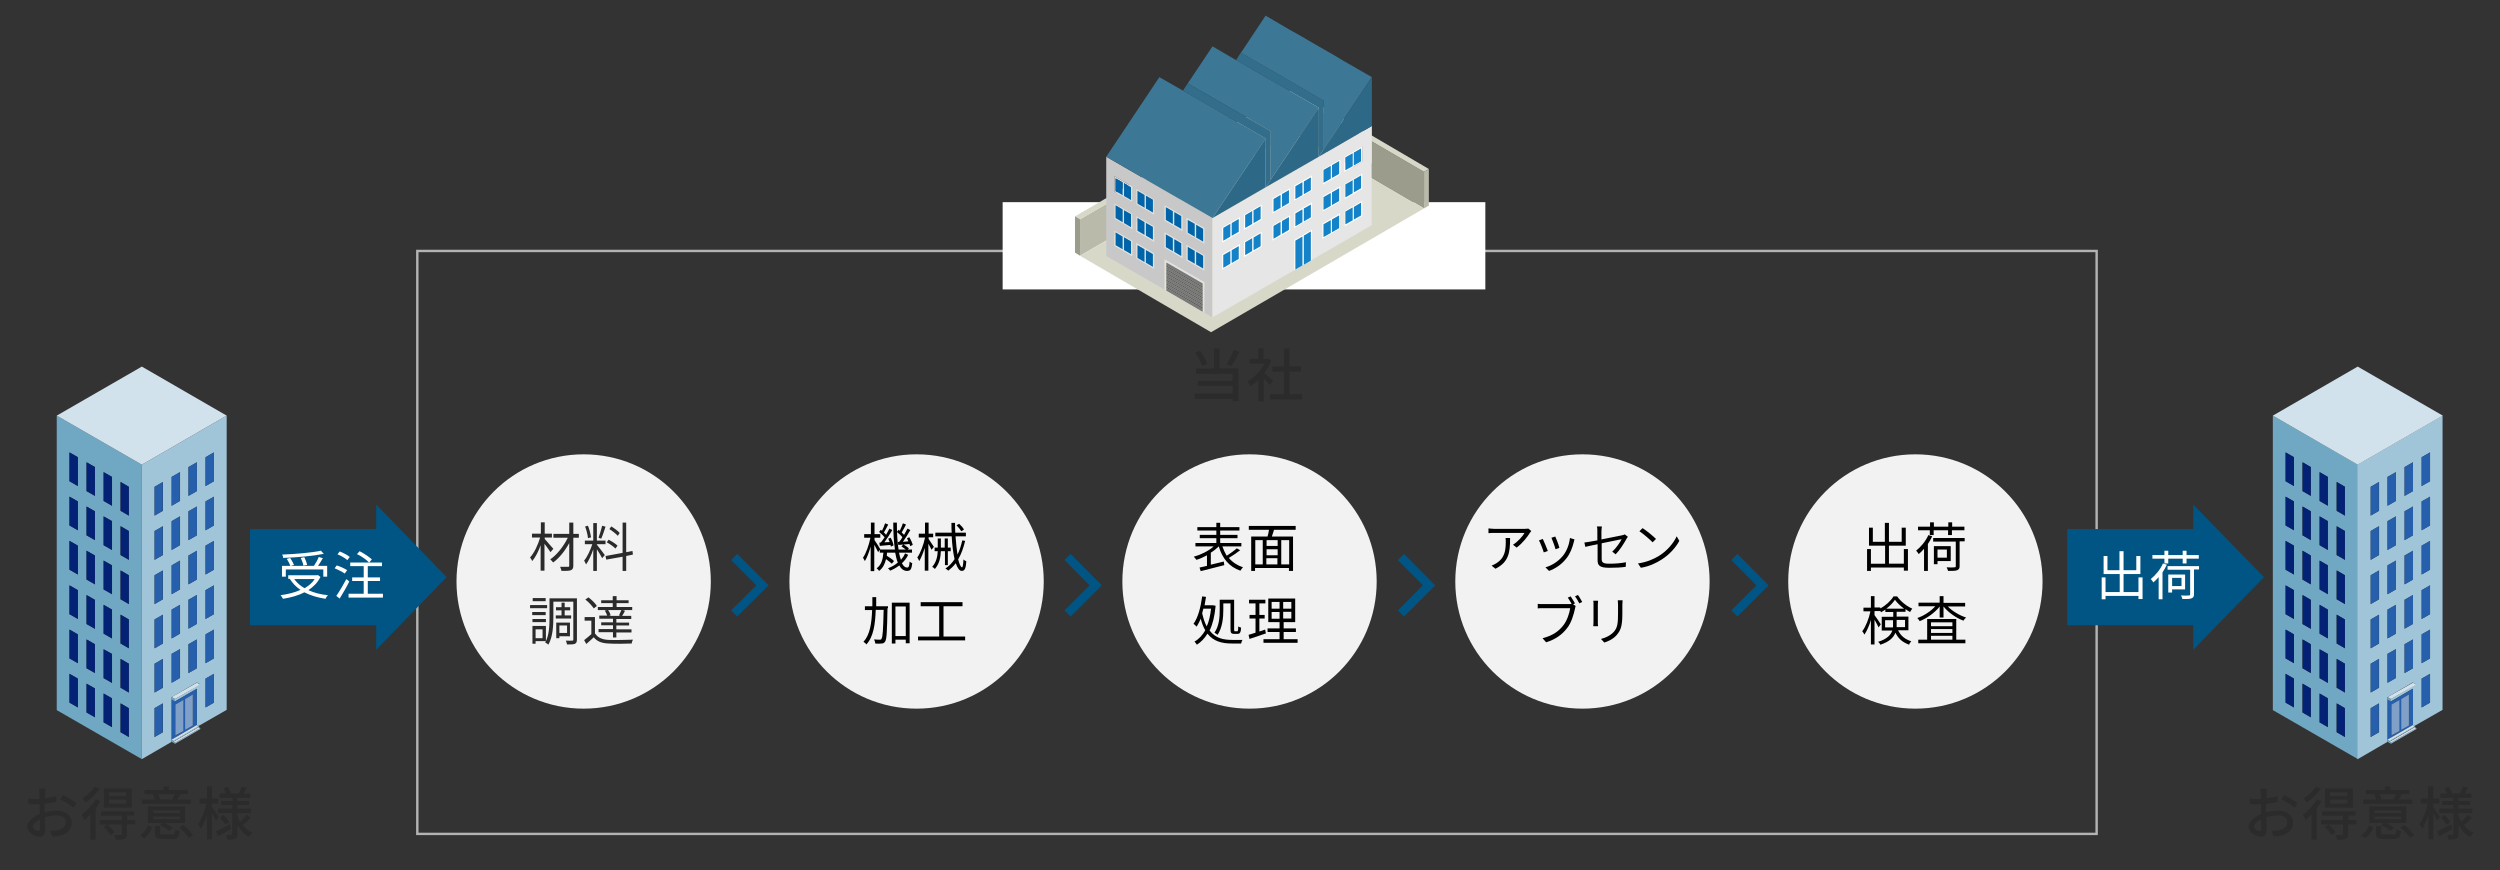 <?xml version="1.0" encoding="utf-8"?>
<!-- Generator: Adobe Illustrator 24.0.2, SVG Export Plug-In . SVG Version: 6.00 Build 0)  -->
<svg version="1.1" id="レイヤー_1" xmlns="http://www.w3.org/2000/svg" xmlns:xlink="http://www.w3.org/1999/xlink" x="0px"
	 y="0px" viewBox="0 0 1040 362" style="enable-background:new 0 0 1040 362;" xml:space="preserve">
<rect x="0" y="0" width="1040" height="362" fill="#333333" stroke="none"/>
<style type="text/css">
	.st0{fill:none;stroke:#B3B3B3;stroke-miterlimit:10;}
	.st1{fill:#FFFFFF;}
	.st2{fill:#2B2B2B;}
	.st3{fill:#F2F2F2;}
	.st4{fill:#70A8C3;}
	.st5{fill:#A1C5D8;}
	.st6{fill:#D1E2EC;}
	.st7{fill:#2660AD;}
	.st8{fill:#042275;}
	.st9{fill:#81A0C8;}
	.st10{fill:none;}
	.st11{fill:#BABAAB;}
	.st12{fill:#9C9C8D;}
	.st13{fill:#D8D8C9;}
	.st14{fill:#326E8C;}
	.st15{fill:#3C7896;}
	.st16{fill:#C8C8C8;}
	.st17{fill:#E6E6E6;}
	.st18{fill:#2D6987;}
	.st19{fill:#1482C8;}
	.st20{fill:#E1E1E1;}
	.st21{fill:#0064AA;}
	.st22{fill:#787878;}
	.st23{fill:#585858;}
	.st24{fill:#005584;}
	.st25{fill:none;stroke:#005584;stroke-width:3.6;stroke-miterlimit:10;}
</style>
<g>
	<rect x="173.6" y="104.4" class="st0" width="698.6" height="242.5"/>
	<rect x="417.1" y="84.1" class="st1" width="200.8" height="36.3"/>
</g>
<g>
	<path class="st2" d="M507.5,153.2h7.7v13.7h-2.4v-1h-15.8v-2.2h15.8v-3.2h-14.5v-2.1h14.5v-2.9h-15.3v-2.2h7.5v-8.3h2.4V153.2z
		 M500.1,152.2c-0.5-1.5-1.7-3.8-2.9-5.5l2-0.8c1.3,1.7,2.5,3.9,3,5.4L500.1,152.2z M515.6,146.4c-1,2.1-2.3,4.4-3.3,5.9l-2-0.7
		c1-1.6,2.2-4.1,2.9-6L515.6,146.4z"/>
	<path class="st2" d="M528.3,160.2c-0.6-0.7-1.6-1.8-2.6-2.8v9.6h-2.2V158c-1.1,1.1-2.2,2-3.4,2.7c-0.2-0.6-0.8-1.6-1.1-2.1
		c2.7-1.6,5.5-4.3,7.1-7.3h-6.3v-2h3.6v-4.4h2.2v4.4h1.7l0.4-0.1l1.2,0.8c-0.7,1.8-1.8,3.6-3,5.2c1.1,0.9,3.1,2.6,3.7,3.1
		L528.3,160.2z M541.7,164v2.2h-13.4V164h5.8v-9.4h-4.8v-2.2h4.8V145h2.3v7.4h4.8v2.2h-4.8v9.4H541.7z"/>
</g>
<g>
	<circle class="st3" cx="242.8" cy="241.9" r="52.9"/>
	<g>
		<path class="st2" d="M229,229.7c-0.5-0.8-1.6-2.3-2.5-3.5v11.2h-1.6v-10.6c-0.9,2.6-2.2,5.1-3.5,6.6c-0.2-0.5-0.6-1.1-0.9-1.5
			c1.7-1.8,3.3-5.2,4.2-8.3h-3.4v-1.6h3.7v-4.7h1.6v4.7h3v1.6h-3v0.6c0.8,0.9,3,3.5,3.6,4.1L229,229.7z M240.8,223.7h-2.3v11.6
			c0,1.1-0.3,1.6-1,1.9c-0.7,0.3-2,0.3-3.9,0.3c-0.1-0.5-0.4-1.2-0.6-1.7c1.4,0,2.8,0,3.3,0c0.4,0,0.5-0.1,0.5-0.5v-9.4
			c-1.7,3.2-4.2,6.3-6.7,8.1c-0.3-0.4-0.8-1-1.2-1.3c2.8-1.9,5.6-5.5,7.3-9h-6v-1.6h6.6v-4.7h1.7v4.7h2.3V223.7z"/>
		<path class="st2" d="M248.3,226.6c0.6,0.7,2.8,3.6,3.3,4.3l-1.1,1.3c-0.4-0.8-1.4-2.5-2.2-3.7v9h-1.5v-9c-0.8,2.4-1.9,4.8-3,6.3
			c-0.2-0.5-0.6-1.2-0.8-1.6c1.3-1.5,2.6-4.4,3.4-6.8h-3.1v-1.5h3.5v-7.3h1.5v7.3h3.6v1.5h-3.6V226.6z M244.6,223.9
			c-0.1-1.3-0.6-3.3-1.2-4.9l1.2-0.3c0.6,1.5,1.1,3.5,1.3,4.8L244.6,223.9z M251.9,219.1c-0.5,1.6-1.2,3.7-1.8,5l-1.1-0.4
			c0.5-1.3,1.1-3.5,1.5-5L251.9,219.1z M260.5,231.3v6.2H259v-5.9l-6.8,1.2l-0.3-1.5l7.1-1.3v-12.6h1.5v12.3l2.6-0.5l0.2,1.5
			L260.5,231.3z M256,228.2c-0.7-0.8-2.3-1.9-3.6-2.6l0.8-1.1c1.3,0.7,2.9,1.7,3.7,2.5L256,228.2z M257,222.9
			c-0.7-0.8-2.2-2-3.5-2.8l0.8-1.1c1.2,0.7,2.8,1.9,3.5,2.7L257,222.9z"/>
		<path class="st2" d="M227.6,253h-7.1v-1.3h7.1V253z M222.8,266.8v1h-1.3v-7.4h5.6v6.3H222.8z M227,255.9h-5.6v-1.3h5.6V255.9z
			 M221.5,257.5h5.6v1.3h-5.6V257.5z M227,250.1h-5.4v-1.3h5.4V250.1z M222.8,261.8v3.7h2.9v-3.7H222.8z M240,266
			c0,1-0.2,1.5-0.8,1.8c-0.6,0.3-1.7,0.3-3.3,0.3c-0.1-0.4-0.3-1.2-0.5-1.6c1.2,0.1,2.3,0,2.7,0c0.3,0,0.4-0.1,0.4-0.5v-15.7h-8.3
			v6.4c0,3.4-0.2,8.3-2.1,11.5c-0.2-0.3-0.9-0.7-1.3-0.9c1.7-3,1.8-7.3,1.8-10.6v-7.8H240V266z M233.6,256v-2.1h-2.3v-1.3h2.3v-1.9
			h1.3v1.9h2.3v1.3h-2.3v2.1h2.7v1.3h-6.4V256H233.6z M232.7,264.6v0.9h-1.3V259h5.7v5.7H232.7z M232.7,260.2v3.1h3.2v-3.1H232.7z"
			/>
		<path class="st2" d="M247.7,263.7c1,1.6,3,2.4,5.5,2.5c2.4,0.1,7.5,0,10.1-0.1c-0.2,0.4-0.5,1.1-0.5,1.6c-2.5,0.1-7.1,0.2-9.6,0
			c-2.9-0.1-4.9-0.9-6.2-2.6c-1,0.9-2,1.9-3.1,2.8l-0.9-1.6c0.9-0.7,2-1.6,3-2.5v-5.6h-2.8v-1.5h4.3V263.7z M247,253.1
			c-0.7-1.1-2.1-2.6-3.5-3.7l1.3-0.9c1.3,1,2.9,2.5,3.5,3.6L247,253.1z M252.5,253.8h-3.8v-1.3h6.2v-1.6h-4.8v-1.2h4.8V248h1.6v1.7
			h5v1.2h-5v1.6h6.5v1.3h-3.9l0.9,0.3c-0.4,0.8-0.8,1.5-1.2,2.1h3.8v1.3h-6.2v1.5h5.3v1.2h-5.3v1.6h6.3v1.3h-6.3v2.1H255V263h-6
			v-1.3h6v-1.6h-4.9v-1.2h4.9v-1.5h-5.7v-1.3h3.3c-0.2-0.6-0.6-1.5-1-2.1L252.5,253.8z M257.5,256c0.3-0.6,0.7-1.5,1-2.2H253
			c0.5,0.7,0.9,1.5,1,2.2l-0.8,0.2h4.9L257.5,256z"/>
	</g>
</g>
<g>
	<path class="st2" d="M18.7,337.9c1.7-0.5,3.5-0.7,4.9-0.7c3.5,0,6.2,1.9,6.2,4.9c0,2.8-1.6,4.8-5.1,5.6c-1.1,0.2-2.1,0.3-3,0.3
		l-0.9-2.4c1,0,2,0,2.9-0.2c2-0.4,3.7-1.4,3.7-3.4c0-1.8-1.7-2.8-3.8-2.8c-1.7,0-3.3,0.3-4.9,0.8c0,2,0.1,4,0.1,4.9
		c0,2.5-0.9,3.2-2.3,3.2c-2.1,0-5.2-1.9-5.2-4.2c0-2,2.4-4.1,5.2-5.3c0-0.5,0-1,0-1.5c0-0.8,0-1.7,0-2.6c-0.6,0-1.1,0.1-1.6,0.1
		c-1.1,0-2.2,0-3.1-0.1l-0.1-2.3c1.3,0.2,2.3,0.2,3.1,0.2c0.5,0,1.1,0,1.6,0c0-1.1,0-1.9,0-2.4c0-0.5-0.1-1.4-0.1-1.9h2.6
		c0,0.5-0.1,1.2-0.1,1.8s0,1.3-0.1,2.2c1.7-0.2,3.4-0.5,4.7-0.9l0,2.4c-1.4,0.3-3.1,0.6-4.8,0.8c0,1,0,1.9,0,2.7V337.9z M16.7,344.5
		c0-0.7,0-2.1-0.1-3.6c-1.7,0.8-2.9,2-2.9,3c0,0.9,1.4,1.8,2.2,1.8C16.4,345.6,16.7,345.3,16.7,344.5z M26.2,330.7
		c1.8,0.9,4.4,2.5,5.6,3.4l-1.2,1.9c-1.2-1.1-4-2.7-5.5-3.5L26.2,330.7z"/>
	<path class="st2" d="M41.8,333.3c-0.6,1-1.3,2-2,3v13h-2.2v-10.5c-0.8,0.9-1.7,1.7-2.5,2.3c-0.2-0.5-0.8-1.7-1.1-2.3
		c2.1-1.5,4.4-3.9,5.9-6.3L41.8,333.3z M41.5,328.1c-1.5,2.1-3.8,4.4-6,5.8c-0.2-0.5-0.8-1.4-1.2-1.8c1.9-1.2,4-3.1,5-4.8
		L41.5,328.1z M56.2,342.9h-3.4v4.1c0,1.1-0.2,1.7-1,2c-0.8,0.3-1.9,0.4-3.6,0.4c-0.1-0.6-0.4-1.4-0.7-2c1.2,0,2.4,0,2.7,0
		c0.4,0,0.5-0.1,0.5-0.4v-4h-9.2v-1.9h9.2v-1.8h-8.7v-1.8h13.9v1.8h-3v1.8h3.4V342.9z M44.7,343c1.1,1,2.4,2.3,3,3.2l-1.7,1.2
		c-0.6-0.9-1.8-2.4-2.9-3.4L44.7,343z M54.8,336H43.2v-8h11.6V336z M52.5,329.6h-7.2v1.6h7.2V329.6z M52.5,332.7h-7.2v1.6h7.2V332.7
		z"/>
	<path class="st2" d="M58.2,347.5c1.6-0.9,2.7-2.5,3.3-4.1l1.8,0.7c-0.6,1.8-1.7,3.5-3.4,4.6L58.2,347.5z M79.5,334.4H59v-1.8h5.4
		c-0.2-0.6-0.5-1.5-0.8-2.1l0.6-0.1h-4.1v-1.8h7.9v-1.4h2.2v1.4h8v1.8h-3.8l0.6,0.1c-0.4,0.8-0.8,1.5-1.2,2.1h5.6V334.4z M77,342.4
		h-8.4c1.2,0.6,2.4,1.3,3.2,1.9l-1.4,1.4c-0.8-0.7-2.5-1.8-3.9-2.4l0.9-0.9h-5.9v-7H77V342.4z M74.8,337.1H63.8v1.1h11.1V337.1z
		 M74.8,339.7H63.8v1.1h11.1V339.7z M71.7,347.2c0.9,0,1.1-0.3,1.2-2.2c0.5,0.3,1.3,0.6,1.9,0.7c-0.3,2.7-0.9,3.3-2.9,3.3h-4.2
		c-2.7,0-3.3-0.5-3.3-2.5v-2.9h2.2v2.8c0,0.6,0.2,0.7,1.4,0.7H71.7z M65.9,330.4c0.4,0.7,0.7,1.5,0.8,2.1l-0.5,0.1h5.9l-0.4-0.1
		c0.3-0.6,0.7-1.4,1-2.1H65.9z M76.2,343.2c1.6,1.2,3.3,3,4.1,4.3l-1.8,1.1c-0.7-1.3-2.4-3.1-4-4.3L76.2,343.2z"/>
	<path class="st2" d="M89.8,341.5c-0.3-0.7-1-2-1.6-3.2v10.9h-2.1v-10.2c-0.7,2.3-1.6,4.4-2.6,5.8c-0.2-0.6-0.7-1.4-1.1-1.9
		c1.4-2,2.8-5.5,3.4-8.6H83v-2.1h3.1v-5.1h2.1v5.1h2.6v2.1h-2.6v1.3c0.6,0.9,2.4,3.6,2.8,4.2L89.8,341.5z M96.2,344.8
		c-1.8,1.1-3.8,2.2-5.4,3l-1-1.9c1.5-0.7,3.6-1.8,5.8-3L96.2,344.8z M100.8,343c1.1,1.5,2.5,2.7,4.2,3.4c-0.4,0.4-1.1,1.2-1.4,1.8
		c-2-1.1-3.6-2.8-4.8-5v3.7c0,1.1-0.2,1.7-0.9,2c-0.7,0.3-1.8,0.4-3.3,0.4c-0.1-0.6-0.3-1.5-0.6-2c0.9,0,1.9,0,2.2,0
		c0.3,0,0.4-0.1,0.4-0.4v-8.6h-5.9v-1.9h5.9v-1.5H92v-1.7h4.7v-1.3h-5.4v-1.8H94c-0.3-0.7-0.7-1.5-1.1-2.2l1.8-0.6
		c0.6,0.8,1.2,2,1.4,2.7l-0.3,0.1h3.5c0.4-0.8,1-2.1,1.2-2.9l2.2,0.6c-0.5,0.8-1,1.6-1.4,2.3h2.8v1.8h-5.4v1.3h4.9v1.7h-4.9v1.5h5.8
		v1.9h-5.8v1c0.3,0.9,0.7,1.8,1.2,2.6c0.9-0.8,2-2,2.7-3l1.7,1.2c-1,1.2-2.3,2.4-3.2,3.1L100.8,343z M93,339c0.9,0.9,1.9,2.2,2.4,3
		l-1.6,1.1c-0.5-0.8-1.5-2.2-2.3-3.1L93,339z"/>
</g>
<g>
	<path class="st2" d="M942.8,337.9c1.7-0.5,3.5-0.7,4.9-0.7c3.5,0,6.2,1.9,6.2,4.9c0,2.8-1.6,4.8-5.1,5.6c-1.1,0.2-2.1,0.3-3,0.3
		l-0.9-2.4c1,0,2,0,2.9-0.2c2-0.4,3.7-1.4,3.7-3.4c0-1.8-1.7-2.8-3.8-2.8c-1.7,0-3.3,0.3-4.9,0.8c0,2,0.1,4,0.1,4.9
		c0,2.5-0.9,3.2-2.3,3.2c-2.1,0-5.2-1.9-5.2-4.2c0-2,2.4-4.1,5.2-5.3c0-0.5,0-1,0-1.5c0-0.8,0-1.7,0-2.6c-0.6,0-1.1,0.1-1.6,0.1
		c-1.1,0-2.2,0-3.1-0.1l-0.1-2.3c1.3,0.2,2.3,0.2,3.1,0.2c0.5,0,1.1,0,1.6,0c0-1.1,0-1.9,0-2.4c0-0.5-0.1-1.4-0.1-1.9h2.6
		c0,0.5-0.1,1.2-0.1,1.8s0,1.3-0.1,2.2c1.7-0.2,3.4-0.5,4.7-0.9l0,2.4c-1.4,0.3-3.1,0.6-4.8,0.8c0,1,0,1.9,0,2.7V337.9z
		 M940.7,344.5c0-0.7,0-2.1-0.1-3.6c-1.7,0.8-2.9,2-2.9,3c0,0.9,1.4,1.8,2.2,1.8C940.4,345.6,940.7,345.3,940.7,344.5z M950.2,330.7
		c1.8,0.9,4.4,2.5,5.6,3.4l-1.2,1.9c-1.2-1.1-4-2.7-5.5-3.5L950.2,330.7z"/>
	<path class="st2" d="M965.8,333.3c-0.6,1-1.3,2-2,3v13h-2.2v-10.5c-0.8,0.9-1.7,1.7-2.5,2.3c-0.2-0.5-0.8-1.7-1.1-2.3
		c2.1-1.5,4.4-3.9,5.9-6.3L965.8,333.3z M965.5,328.1c-1.5,2.1-3.8,4.4-6,5.8c-0.2-0.5-0.8-1.4-1.2-1.8c1.9-1.2,4-3.1,5-4.8
		L965.5,328.1z M980.2,342.9h-3.4v4.1c0,1.1-0.2,1.7-1,2c-0.8,0.3-1.9,0.4-3.6,0.4c-0.1-0.6-0.4-1.4-0.7-2c1.2,0,2.4,0,2.7,0
		c0.4,0,0.5-0.1,0.5-0.4v-4h-9.2v-1.9h9.2v-1.8h-8.7v-1.8h13.9v1.8h-3v1.8h3.4V342.9z M968.7,343c1.1,1,2.4,2.3,3,3.2l-1.7,1.2
		c-0.6-0.9-1.8-2.4-2.9-3.4L968.7,343z M978.8,336h-11.6v-8h11.6V336z M976.5,329.6h-7.2v1.6h7.2V329.6z M976.5,332.7h-7.2v1.6h7.2
		V332.7z"/>
	<path class="st2" d="M982.2,347.5c1.6-0.9,2.7-2.5,3.3-4.1l1.8,0.7c-0.6,1.8-1.7,3.5-3.4,4.6L982.2,347.5z M1003.6,334.4h-20.5
		v-1.8h5.4c-0.2-0.6-0.5-1.5-0.8-2.1l0.6-0.1h-4.1v-1.8h7.9v-1.4h2.2v1.4h8v1.8h-3.8l0.6,0.1c-0.4,0.8-0.8,1.5-1.2,2.1h5.6V334.4z
		 M1001.1,342.4h-8.4c1.2,0.6,2.4,1.3,3.2,1.9l-1.4,1.4c-0.8-0.7-2.5-1.8-3.9-2.4l0.9-0.9h-5.9v-7h15.4V342.4z M998.9,337.1h-11.1
		v1.1h11.1V337.1z M998.9,339.7h-11.1v1.1h11.1V339.7z M995.7,347.2c0.9,0,1.1-0.3,1.2-2.2c0.5,0.3,1.3,0.6,1.9,0.7
		c-0.3,2.7-0.9,3.3-2.9,3.3h-4.2c-2.7,0-3.3-0.5-3.3-2.5v-2.9h2.2v2.8c0,0.6,0.2,0.7,1.4,0.7H995.7z M989.9,330.4
		c0.4,0.7,0.7,1.5,0.8,2.1l-0.5,0.1h5.9l-0.4-0.1c0.3-0.6,0.7-1.4,1-2.1H989.9z M1000.2,343.2c1.6,1.2,3.3,3,4.1,4.3l-1.8,1.1
		c-0.7-1.3-2.4-3.1-4-4.3L1000.2,343.2z"/>
	<path class="st2" d="M1013.9,341.5c-0.3-0.7-1-2-1.6-3.2v10.9h-2.1v-10.2c-0.7,2.3-1.6,4.4-2.6,5.8c-0.2-0.6-0.7-1.4-1.1-1.9
		c1.4-2,2.8-5.5,3.4-8.6h-2.9v-2.1h3.1v-5.1h2.1v5.1h2.6v2.1h-2.6v1.3c0.6,0.9,2.4,3.6,2.8,4.2L1013.9,341.5z M1020.2,344.8
		c-1.8,1.1-3.8,2.2-5.4,3l-1-1.9c1.5-0.7,3.6-1.8,5.8-3L1020.2,344.8z M1024.8,343c1.1,1.5,2.5,2.7,4.2,3.4
		c-0.4,0.4-1.1,1.2-1.4,1.8c-2-1.1-3.6-2.8-4.8-5v3.7c0,1.1-0.2,1.7-0.9,2c-0.7,0.3-1.8,0.4-3.3,0.4c-0.1-0.6-0.3-1.5-0.6-2
		c0.9,0,1.9,0,2.2,0c0.3,0,0.4-0.1,0.4-0.4v-8.6h-5.9v-1.9h5.9v-1.5h-4.7v-1.7h4.7v-1.3h-5.4v-1.8h2.8c-0.3-0.7-0.7-1.5-1.1-2.2
		l1.8-0.6c0.6,0.8,1.2,2,1.4,2.7l-0.3,0.1h3.5c0.4-0.8,1-2.1,1.2-2.9l2.2,0.6c-0.5,0.8-1,1.6-1.4,2.3h2.8v1.8h-5.4v1.3h4.9v1.7h-4.9
		v1.5h5.8v1.9h-5.8v1c0.3,0.9,0.7,1.8,1.2,2.6c0.9-0.8,2-2,2.7-3l1.7,1.2c-1,1.2-2.3,2.4-3.2,3.1L1024.8,343z M1017,339
		c0.9,0.9,1.9,2.2,2.4,3l-1.6,1.1c-0.5-0.8-1.5-2.2-2.3-3.1L1017,339z"/>
</g>
<g>
	<circle class="st3" cx="381.3" cy="241.9" r="52.9"/>
	<g>
		<path d="M377.8,230.8c-0.6,1.3-1.5,2.5-2.6,3.5c0.6,1.2,1.3,1.8,2.2,1.8c0.6,0,0.9-0.5,1-2.5c0.3,0.3,0.8,0.6,1.1,0.7
			c-0.3,2.5-0.7,3.2-2.2,3.2c-1.3,0-2.4-0.8-3.2-2.3c-1.1,0.9-2.4,1.6-3.8,2.2c-0.2-0.3-0.6-0.8-0.9-1c1.6-0.6,3-1.4,4.1-2.4
			c-0.5-1.1-0.8-2.5-1.1-4.1H369c0,0.4-0.1,0.9-0.1,1.3c1.1,0.7,2.4,1.5,3,2.2l-0.9,1.1c-0.5-0.5-1.5-1.2-2.4-1.9
			c-0.5,2-1.3,3.7-2.9,4.9c-0.2-0.3-0.6-0.8-1-1.1c2-1.4,2.6-3.9,2.8-6.5H366v-1.2l-0.7,1c-0.3-0.7-1-2-1.6-3.1v11h-1.5v-10.2
			c-0.7,2.3-1.5,4.6-2.4,6c-0.2-0.4-0.6-1-0.8-1.4c1.3-1.8,2.5-5.3,3.1-8.3h-2.6v-1.5h2.8v-4.8h1.5v4.8h2.4v1.5h-2.4v1
			c0.6,0.8,2.1,3.2,2.4,3.8l-0.1,0.1h6.2c-0.5-3.2-0.7-7-0.7-11.2h1.5c0,4.3,0.2,8.1,0.7,11.2h3c-0.5-0.4-1.2-0.9-1.8-1.3l0.8-0.8
			c0.8,0.4,1.8,1.1,2.3,1.6l-0.5,0.5h1.8v1.3h-5.4c0.2,1.2,0.5,2.2,0.8,3c0.7-0.8,1.3-1.7,1.7-2.7L377.8,230.8z M366.5,225.6
			c0.5-0.6,1-1.4,1.5-2.1c-0.6-0.7-1.5-1.6-2.3-2.2l0.7-0.9c0.2,0.1,0.4,0.3,0.5,0.4c0.5-0.9,1-2.2,1.3-3.1l1.3,0.5
			c-0.6,1.1-1.2,2.4-1.8,3.3c0.4,0.3,0.7,0.7,0.9,1c0.5-0.9,1-1.8,1.4-2.6l1.2,0.6c-0.9,1.6-2.2,3.6-3.3,5.1l2.2-0.1
			c-0.2-0.5-0.4-0.9-0.6-1.4l1-0.4c0.6,1,1.1,2.3,1.2,3.2l-1.1,0.5c0-0.2-0.1-0.5-0.2-0.7c-1.6,0.1-3.1,0.3-4.4,0.4l-0.2-1.3
			L366.5,225.6z M374.1,225.4c0.4-0.5,0.9-1.2,1.3-1.9c-0.5-0.7-1.5-1.6-2.3-2.2l0.7-0.9c0.2,0.1,0.3,0.2,0.5,0.4
			c0.5-0.9,1-2.2,1.3-3.1l1.3,0.5c-0.5,1.1-1.3,2.4-1.8,3.3c0.4,0.4,0.7,0.7,1,1c0.5-0.9,1-1.8,1.4-2.6l1.2,0.6
			c-0.9,1.6-2.1,3.5-3.1,4.9l2.3-0.2c-0.2-0.4-0.4-0.9-0.6-1.3l1-0.4c0.6,1,1.2,2.3,1.4,3.2l-1.1,0.5c0-0.3-0.1-0.6-0.3-0.9
			c-1.7,0.2-3.2,0.3-4.6,0.4l-0.2-1.2L374.1,225.4z"/>
		<path d="M387.5,228.7c-0.2-0.5-0.8-1.6-1.3-2.5v11.2h-1.5v-9.5c-0.7,2.2-1.5,4.2-2.3,5.5c-0.2-0.4-0.5-1.1-0.8-1.5
			c1.3-1.8,2.6-5.3,3.2-8.2v-0.1h-2.6V222h2.6v-4.6h1.5v4.6h1.9v1.5h-1.9v0.7c0.5,0.7,1.9,2.8,2.2,3.3L387.5,228.7z M393.1,235.1
			v-5.8h-1.7c-0.1,2.6-0.6,5.2-2.5,7.4c-0.2-0.3-0.7-0.7-1.1-0.9c1.7-1.9,2.2-4.3,2.3-6.5h-1.3v-1.5h1.3v-3.8h1.3v3.8h1.6v-3.8h1.3
			v3.8h1.2v1.5h-1.2v5.8H393.1z M401.5,225c-0.7,2.9-1.6,5.5-2.9,7.7c0.5,2,1.1,3.3,1.6,3.3c0.3,0,0.5-1,0.6-3.3
			c0.3,0.4,0.8,0.6,1.2,0.8c-0.2,3-0.7,4-1.9,4c-1,0-1.8-1.2-2.5-3.2c-0.9,1.2-2,2.2-3.1,3.1c-0.2-0.2-0.8-0.7-1.2-0.9
			c1.5-1,2.8-2.3,3.8-3.9c-0.6-2.5-1-5.9-1.2-9.5h-6.8v-1.5h6.8c-0.1-1.3-0.1-2.7-0.1-4.1h1.5c0,1.4,0,2.8,0.1,4.1h4.4v1.5h-4.3
			c0.2,2.9,0.5,5.5,0.8,7.6c0.9-1.7,1.5-3.7,2-5.9L401.5,225z M399.9,221c-0.4-0.7-1.2-1.7-2-2.5l1.1-0.6c0.8,0.7,1.7,1.7,2,2.4
			L399.9,221z"/>
		<path d="M369.2,253c-0.2,9.7-0.3,12.9-1,13.9c-0.4,0.6-0.8,0.8-1.5,0.8c-0.6,0.1-1.6,0.1-2.6,0c0-0.5-0.2-1.2-0.5-1.7
			c1,0.1,2,0.1,2.4,0.1c0.4,0,0.6,0,0.7-0.4c0.5-0.6,0.7-3.6,0.9-12h-3.3c-0.2,5.9-0.9,11.2-3.9,14.4c-0.2-0.4-0.8-0.9-1.2-1.1
			c2.7-2.9,3.4-7.7,3.6-13.2h-3v-1.6h3.1c0-1.3,0-2.5,0-3.8h1.6c0,1.3,0,2.6,0,3.8h4.9V253z M378.4,250.7v16.9h-1.6v-1.5h-4.3v1.6
			H371v-17H378.4z M376.8,264.6v-12.3h-4.3v12.3H376.8z"/>
		<path d="M401.5,264.8v1.6h-19.6v-1.6h8.8v-12.6H383v-1.7h17.4v1.7h-7.9v12.6H401.5z"/>
	</g>
</g>
<g>
	<circle class="st3" cx="519.8" cy="241.9" r="52.9"/>
	<g>
		<path d="M515.9,228.9c-1.4,1.1-3.2,2.3-4.7,3.2c1.5,1.8,3.5,3.1,5.9,3.9c-0.4,0.3-0.8,1-1.1,1.4c-4.7-1.6-7.5-5.1-9-10.1
			c-0.9,0.9-2,1.8-3.3,2.6v5c1.7-0.4,3.6-0.9,5.4-1.3l0.2,1.5c-3.5,0.9-7.2,1.8-9.8,2.5l-0.5-1.5c0.9-0.2,1.9-0.4,3.1-0.7v-4.4
			c-1.5,0.8-3,1.5-4.4,1.9c-0.3-0.4-0.7-1-1.1-1.3c2.9-0.8,6.2-2.4,8.3-4.3h-7.6v-1.4h8.7v-2h-6.9v-1.4h6.9v-1.8h-7.9v-1.4h7.9v-1.8
			h1.6v1.8h8v1.4h-8v1.8h7.2v1.4h-7.2v2h8.8v1.4h-7.9c0.5,1.4,1.1,2.7,1.8,3.9c1.4-0.9,3.1-2.1,4.2-3.1L515.9,228.9z"/>
		<path d="M530,220.4c-0.3,0.9-0.6,1.9-0.9,2.8h8.8v14.3h-1.7v-1.2h-14.1v1.2h-1.6v-14.3h6.8c0.2-0.8,0.5-1.8,0.6-2.8h-8.4v-1.6H539
			v1.6H530z M522.2,234.8h3.1v-10.1h-3.1V234.8z M531.5,224.7h-4.6v2.4h4.6V224.7z M531.5,228.5h-4.6v2.5h4.6V228.5z M526.8,234.8
			h4.6v-2.6h-4.6V234.8z M536.3,224.7H533v10.1h3.3V224.7z"/>
		<path d="M516.9,266.1c-0.2,0.4-0.5,1.1-0.6,1.6h-3.8c-4,0-7.6-0.8-10.2-4.1c-1.2,2-2.7,3.5-4.4,4.6c-0.2-0.4-0.7-1-1-1.3
			c1.8-1,3.3-2.6,4.5-4.7c-0.8-1.3-1.4-2.9-1.9-4.8c-0.5,1.2-1.1,2.3-1.7,3.3c-0.2-0.3-0.9-0.9-1.3-1.2c1.9-2.6,3-6.9,3.6-11.4
			l1.6,0.2c-0.2,1.2-0.4,2.4-0.6,3.5h3.3l0.3,0l1,0.2c-0.4,4.3-1.2,7.6-2.5,10.3c2.5,3.3,5.9,3.9,9.5,3.9H516.9z M500.6,253.2
			c-0.2,0.6-0.3,1.3-0.5,1.9c0.5,2.2,1.1,4,1.9,5.5c0.9-2,1.5-4.5,1.8-7.4H500.6z M508.9,253.9c0,3-0.4,7.3-2.4,10.2
			c-0.3-0.3-0.9-0.7-1.3-0.9c2-2.8,2.2-6.6,2.2-9.4v-4.3h6v12.4c0,0.6,0,0.7,0.4,0.7h0.9c0.3,0,0.4-0.4,0.4-2
			c0.3,0.2,0.8,0.4,1.2,0.5c-0.1,2-0.5,2.6-1.5,2.6h-1.3c-1.3,0-1.6-0.4-1.6-1.9V251h-3V253.9z"/>
		<path d="M526.6,263.5c-2.4,0.8-4.9,1.7-6.8,2.3l-0.4-1.7c0.8-0.2,1.8-0.6,2.9-0.9v-5.9h-2.5v-1.5h2.5V251h-2.7v-1.5h6.8v1.5h-2.5
			v4.8h2.2v1.5h-2.2v5.4l2.4-0.8L526.6,263.5z M539.8,265.9v1.5h-14.2v-1.5h6.7v-3h-5v-1.5h5v-2.6h-4.7V249h11.2v9.8h-4.8v2.6h5.1
			v1.5h-5.1v3H539.8z M529,253.2h3.3v-2.8H529V253.2z M529,257.4h3.3v-2.8H529V257.4z M537.2,250.4h-3.4v2.8h3.4V250.4z
			 M537.2,254.5h-3.4v2.8h3.4V254.5z"/>
	</g>
</g>
<g>
	<circle class="st3" cx="658.3" cy="241.9" r="52.9"/>
	<g>
		<path d="M637,220.9c-0.2,0.2-0.4,0.5-0.6,0.8c-0.9,1.5-3,4.3-5.5,6.1l-1.5-1.2c2-1.2,4.1-3.6,4.8-4.9h-12.5c-0.8,0-1.6,0-2.5,0.1
			v-2c0.8,0.1,1.7,0.2,2.5,0.2h12.6c0.4,0,1.2-0.1,1.5-0.1L637,220.9z M628.2,223.8c0,6-0.5,10-6.1,12.8l-1.6-1.3
			c0.6-0.2,1.3-0.6,2-1c3.4-2.1,3.9-5.2,3.9-8.9c0-0.5,0-1-0.1-1.6H628.2z"/>
		<path d="M643.9,229.2l-1.7,0.6c-0.3-1.1-1.5-4.2-2-5l1.6-0.6C642.3,225.2,643.5,228.1,643.9,229.2z M655,224.4
			c-0.2,0.5-0.2,0.8-0.3,1.1c-0.6,2.4-1.5,4.8-3.1,6.8c-2,2.6-4.7,4.3-7.2,5.2l-1.5-1.5c2.6-0.7,5.3-2.4,7.2-4.7
			c1.6-1.9,2.7-4.7,3-7.5L655,224.4z M648.7,227.9l-1.6,0.6c-0.2-1-1.3-3.8-1.7-4.8l1.6-0.5C647.4,224,648.5,226.9,648.7,227.9z"/>
		<path d="M670.7,229.5c1.6-1.5,3.3-3.9,3.9-5.2c-0.4,0.1-4.4,0.9-8.3,1.7v6.5c0,1.5,0.6,2,3.2,2c2.6,0,4.7-0.2,6.9-0.6l-0.1,1.9
			c-2,0.3-4.2,0.4-6.9,0.4c-4.1,0-4.8-1.1-4.8-3.2v-6.6c-2.2,0.4-4.2,0.9-5.1,1.1l-0.4-1.8c1-0.1,3.1-0.5,5.4-0.9v-3.8
			c0-0.7,0-1.4-0.2-2h2.1c-0.1,0.6-0.2,1.4-0.2,2v3.4c3.7-0.7,7.6-1.5,8.5-1.7c0.5-0.1,0.9-0.2,1.2-0.4l1.3,1
			c-0.2,0.2-0.4,0.6-0.6,0.9c-1,1.8-2.7,4.6-4.5,6.4L670.7,229.5z"/>
		<path d="M690.2,231.2c3.4-2.1,6.1-5.4,7.3-8.1l1.1,1.9c-1.5,2.8-4.1,5.7-7.4,7.8c-2.2,1.4-5,2.8-8.6,3.4l-1.2-1.8
			C685.3,233.8,688.1,232.5,690.2,231.2z M688.9,224.2l-1.4,1.4c-1.1-1.1-3.8-3.5-5.5-4.6l1.3-1.3
			C684.9,220.7,687.7,223,688.9,224.2z"/>
		<path d="M654.4,251.4l1.1,0.7c-0.2,0.3-0.2,0.7-0.3,1.1c-0.5,2.3-1.5,5.9-3.3,8.1c-2,2.6-4.6,4.6-8.7,5.9l-1.5-1.7
			c4.3-1.1,6.7-2.9,8.6-5.3c1.6-2,2.6-5.1,2.9-7.2h-11.3c-0.9,0-1.6,0-2.2,0.1v-1.9c0.6,0.1,1.5,0.1,2.2,0.1h11c0.3,0,0.6,0,0.9-0.1
			c-0.5-0.8-1.1-1.9-1.6-2.6l1.2-0.5c0.5,0.7,1.3,2.1,1.8,2.9L654.4,251.4z M656.4,247.5c0.6,0.7,1.3,2.1,1.8,2.9L657,251
			c-0.5-0.9-1.2-2.2-1.8-2.9L656.4,247.5z"/>
		<path d="M664.8,249.9c0,0.4-0.1,1.1-0.1,1.6v7.3c0,0.5,0,1.3,0.1,1.7h-2c0-0.3,0.1-1,0.1-1.7v-7.3c0-0.4,0-1.2-0.1-1.6H664.8z
			 M675,249.7c0,0.5-0.1,1.2-0.1,1.9v3.6c0,5.3-0.7,7-2.3,8.9c-1.4,1.7-3.6,2.7-5.2,3.2l-1.4-1.5c2-0.5,3.9-1.4,5.3-2.9
			c1.6-1.8,1.8-3.6,1.8-7.8v-3.5c0-0.7-0.1-1.4-0.1-1.9H675z"/>
	</g>
</g>
<g>
	<circle class="st3" cx="796.8" cy="241.9" r="52.9"/>
	<g>
		<path d="M793.7,228.4v9h-1.7v-1.3h-13.7v1.4h-1.6v-9.1h1.6v6.1h5.9V227h-6.7v-7.5h1.6v5.9h5v-7.9h1.7v7.9h5.3v-5.9h1.7v7.5h-7v7.5
			h6.2v-6.1H793.7z"/>
		<path d="M803.8,223.1c-0.5,1.1-1.1,2.2-1.8,3.2v11.2h-1.6v-9.2c-0.7,0.8-1.5,1.6-2.2,2.2c-0.2-0.3-0.7-1.1-1.1-1.4
			c2-1.6,4-4,5.1-6.5L803.8,223.1z M802.9,220.6h-5v-1.5h5v-1.8h1.6v1.8h6v-1.8h1.6v1.8h5.1v1.5H812v2h-1.6v-2h-6v2h-1.6V220.6z
			 M817.3,225.2h-2.1v10.3c0,1-0.3,1.4-1,1.7c-0.7,0.3-1.9,0.3-3.8,0.3c-0.1-0.4-0.4-1.1-0.6-1.5c1.5,0.1,2.9,0.1,3.3,0
			c0.4,0,0.5-0.1,0.5-0.5v-10.2h-9.4v-1.5h13.1V225.2z M806,233.4v1.3h-1.5v-7.5h7v6.2H806z M806,228.6v3.4h3.9v-3.4H806z"/>
		<path d="M789.6,262.2c1.3,2.6,3,3.7,5.5,4.6c-0.4,0.4-0.8,0.9-0.9,1.4c-2.6-1-4.4-2.3-5.7-5c-0.8,2-2.5,3.8-6.3,5
			c-0.1-0.4-0.6-1-0.9-1.2c3.8-1.2,5.3-2.9,5.9-4.7h-4.4v-5.7h4.8v-2h-3.3v-1c-0.6,0.4-1.2,0.8-1.8,1.1c-0.1-0.2-0.2-0.4-0.3-0.6
			v0.1h-2.4v1.7c0.6,0.8,2.3,3.2,2.6,3.8l-0.9,1.3c-0.3-0.7-1.1-2.1-1.7-3.2v10.3h-1.5v-10.2c-0.7,2.4-1.7,4.6-2.7,6.1
			c-0.2-0.4-0.6-1.1-0.9-1.4c1.4-1.8,2.8-5.3,3.4-8.3h-2.9v-1.5h3.1V248h1.5v4.7h2.4v0.4c2.3-1.2,4.4-3.2,5.5-5h1.5
			c1.6,2.2,4,4.1,6.3,5.1c-0.3,0.4-0.7,1-0.9,1.4c-0.6-0.3-1.3-0.7-1.9-1.2v1.1H789v2h4.9v5.7H789.6z M787.5,260.9
			c0-0.4,0-0.8,0-1.1v-1.8h-3.3v3H787.5z M792.1,253.2c-1.5-1.1-2.9-2.4-3.8-3.7c-0.8,1.2-2.1,2.6-3.6,3.7H792.1z M789,257.9v1.9
			c0,0.4,0,0.7,0,1.1h3.5v-3H789z"/>
		<path d="M810.2,252.2c1.9,2,4.9,3.8,7.7,4.7c-0.4,0.3-0.9,0.9-1.1,1.3c-3-1.1-6.3-3.4-8.3-5.9v4.6h-1.6v-4.6
			c-2,2.6-5.3,4.9-8.3,6.1c-0.2-0.4-0.7-1-1-1.3c2.7-0.9,5.6-2.8,7.5-4.9h-7v-1.5h8.8V248h1.6v2.8h9v1.5H810.2z M813.9,266.1h3.7
			v1.5H798v-1.5h3.7v-8.6h12.1V266.1z M803.3,258.9v1.6h8.9v-1.6H803.3z M812.2,261.7h-8.9v1.6h8.9V261.7z M803.3,266.1h8.9v-1.6
			h-8.9V266.1z"/>
	</g>
</g>
<g>
	<path class="st4" d="M23.6,172.9v122.5L59,315.8V193.3L23.6,172.9z M32.4,294.3l-3.5-2v-12l3.5,2V294.3z M32.4,275.9l-3.5-2v-12
		l3.5,2V275.9z M32.4,257.5l-3.5-2v-12l3.5,2V257.5z M32.4,239l-3.5-2v-12l3.5,2V239z M32.4,220.6l-3.5-2v-12l3.5,2V220.6z
		 M32.4,202.2l-3.5-2v-12l3.5,2V202.2z M39.5,298.4l-3.5-2v-12l3.5,2V298.4z M39.5,280l-3.5-2v-12l3.5,2V280z M39.5,261.6l-3.5-2
		v-12l3.5,2V261.6z M39.5,243.1l-3.5-2v-12l3.5,2V243.1z M39.5,224.7l-3.5-2v-12l3.5,2V224.7z M39.5,206.3l-3.5-2v-12l3.5,2V206.3z
		 M46.6,302.5l-3.5-2v-12l3.5,2V302.5z M46.6,284.1l-3.5-2v-12l3.5,2V284.1z M46.6,265.6l-3.5-2v-12l3.5,2V265.6z M46.6,247.2
		l-3.5-2v-12l3.5,2V247.2z M46.6,228.8l-3.5-2v-12l3.5,2V228.8z M46.6,210.4l-3.5-2v-12l3.5,2V210.4z M53.6,306.6l-3.5-2v-12l3.5,2
		V306.6z M53.6,288.1l-3.5-2v-12l3.5,2V288.1z M53.6,269.7l-3.5-2v-12l3.5,2V269.7z M53.6,251.3l-3.5-2v-12l3.5,2V251.3z
		 M53.6,232.9l-3.5-2v-12l3.5,2V232.9z M53.6,214.5l-3.5-2v-12l3.5,2V214.5z"/>
	<path class="st5" d="M59,315.8l12.4-7.2v-0.4v-0.4l0,0V291l0,0v-1l10.5-6.1l1.4,0.8l-10.5,6.1v1l9.1-5.3v15.1l0.7,0.4l-10.5,6.1
		v0.4l0,0l10.5-6.1v0v-0.4l11.7-6.7V172.9L59,193.3V315.8z M85.5,190.2l3.5-2v12l-3.5,2V190.2z M85.5,208.6l3.5-2v12l-3.5,2V208.6z
		 M85.5,227l3.5-2v12l-3.5,2V227z M85.5,245.5l3.5-2v12l-3.5,2V245.5z M85.5,263.9l3.5-2v12l-3.5,2V263.9z M85.5,282.3l3.5-2v12
		l-3.5,2V282.3z M78.4,194.3l3.5-2v12l-3.5,2V194.3z M78.4,212.7l3.5-2v12l-3.5,2V212.7z M78.4,231.1l3.5-2v12l-3.5,2V231.1z
		 M78.4,249.5l3.5-2v12l-3.5,2V249.5z M78.4,268l3.5-2v12l-3.5,2V268z M71.4,198.4l3.5-2v12l-3.5,2V198.4z M71.4,216.8l3.5-2v12
		l-3.5,2V216.8z M71.4,235.2l3.5-2v12l-3.5,2V235.2z M71.4,253.6l3.5-2v12l-3.5,2V253.6z M71.4,272l3.5-2v12l-3.5,2V272z
		 M64.3,202.5l3.5-2v12l-3.5,2V202.5z M64.3,220.9l3.5-2v12l-3.5,2V220.9z M64.3,239.3l3.5-2v12l-3.5,2V239.3z M64.3,257.7l3.5-2v12
		l-3.5,2V257.7z M64.3,276.1l3.5-2v12l-3.5,2V276.1z M64.3,294.6l3.5-2v12l-3.5,2V294.6z"/>
	<polygon class="st6" points="23.6,172.9 59,193.3 94.3,172.9 59,152.5 	"/>
	<polygon class="st7" points="89,188.2 85.5,190.2 85.5,202.2 89,200.2 	"/>
	<polygon class="st7" points="81.9,192.3 78.4,194.3 78.4,206.3 81.9,204.3 	"/>
	<polygon class="st7" points="74.8,196.4 71.4,198.4 71.4,210.4 74.8,208.4 	"/>
	<polygon class="st7" points="67.7,200.5 64.3,202.5 64.3,214.5 67.7,212.5 	"/>
	<polygon class="st7" points="89,206.6 85.5,208.6 85.5,220.6 89,218.6 	"/>
	<polygon class="st7" points="81.9,210.7 78.4,212.7 78.4,224.7 81.9,222.7 	"/>
	<polygon class="st7" points="74.8,214.8 71.4,216.8 71.4,228.8 74.8,226.8 	"/>
	<polygon class="st7" points="67.7,218.9 64.3,220.9 64.3,232.9 67.7,230.9 	"/>
	<polygon class="st7" points="89,225 85.5,227 85.5,239 89,237 	"/>
	<polygon class="st7" points="81.9,229.1 78.4,231.1 78.4,243.1 81.9,241.1 	"/>
	<polygon class="st7" points="74.8,233.2 71.4,235.2 71.4,247.2 74.8,245.2 	"/>
	<polygon class="st7" points="67.7,237.3 64.3,239.3 64.3,251.3 67.7,249.3 	"/>
	<polygon class="st7" points="89,243.5 85.5,245.5 85.5,257.5 89,255.5 	"/>
	<polygon class="st7" points="81.9,247.5 78.4,249.5 78.4,261.6 81.9,259.6 	"/>
	<polygon class="st7" points="74.8,251.6 71.4,253.6 71.4,265.6 74.8,263.6 	"/>
	<polygon class="st7" points="67.7,255.7 64.3,257.7 64.3,269.7 67.7,267.7 	"/>
	<polygon class="st7" points="89,261.9 85.5,263.9 85.5,275.9 89,273.9 	"/>
	<polygon class="st7" points="81.9,266 78.4,268 78.4,280 81.9,278 	"/>
	<polygon class="st7" points="74.8,270.1 71.4,272 71.4,284.1 74.8,282.1 	"/>
	<polygon class="st7" points="67.7,274.1 64.3,276.1 64.3,288.1 67.7,286.1 	"/>
	<polygon class="st7" points="89,280.3 85.5,282.3 85.5,294.3 89,292.3 	"/>
	<polygon class="st7" points="67.7,292.6 64.3,294.6 64.3,306.6 67.7,304.6 	"/>
	<polygon class="st8" points="28.9,200.2 32.4,202.2 32.4,190.2 28.9,188.2 	"/>
	<polygon class="st8" points="36,204.3 39.5,206.3 39.5,194.3 36,192.3 	"/>
	<polygon class="st8" points="43.1,208.4 46.6,210.4 46.6,198.4 43.1,196.4 	"/>
	<polygon class="st8" points="50.2,212.5 53.6,214.5 53.6,202.5 50.2,200.5 	"/>
	<polygon class="st8" points="28.9,218.6 32.4,220.6 32.4,208.6 28.9,206.6 	"/>
	<polygon class="st8" points="36,222.7 39.5,224.7 39.5,212.7 36,210.7 	"/>
	<polygon class="st8" points="43.1,226.8 46.6,228.8 46.6,216.8 43.1,214.8 	"/>
	<polygon class="st8" points="50.2,230.9 53.6,232.9 53.6,220.9 50.2,218.9 	"/>
	<polygon class="st8" points="28.9,237 32.4,239 32.4,227 28.9,225 	"/>
	<polygon class="st8" points="36,241.1 39.5,243.1 39.5,231.1 36,229.1 	"/>
	<polygon class="st8" points="43.1,245.2 46.6,247.2 46.6,235.2 43.1,233.2 	"/>
	<polygon class="st8" points="50.2,249.3 53.6,251.3 53.6,239.3 50.2,237.3 	"/>
	<polygon class="st8" points="28.9,255.5 32.4,257.5 32.4,245.5 28.9,243.5 	"/>
	<polygon class="st8" points="36,259.6 39.5,261.6 39.5,249.5 36,247.5 	"/>
	<polygon class="st8" points="43.1,263.6 46.6,265.6 46.6,253.6 43.1,251.6 	"/>
	<polygon class="st8" points="50.2,267.7 53.6,269.7 53.6,257.7 50.2,255.7 	"/>
	<polygon class="st8" points="28.9,273.9 32.4,275.9 32.4,263.9 28.9,261.9 	"/>
	<polygon class="st8" points="36,278 39.5,280 39.5,268 36,266 	"/>
	<polygon class="st8" points="43.1,282.1 46.6,284.1 46.6,272 43.1,270.1 	"/>
	<polygon class="st8" points="50.2,286.1 53.6,288.1 53.6,276.1 50.2,274.1 	"/>
	<polygon class="st8" points="28.9,292.3 32.4,294.3 32.4,282.3 28.9,280.3 	"/>
	<polygon class="st8" points="36,296.4 39.5,298.4 39.5,286.4 36,284.4 	"/>
	<polygon class="st8" points="43.1,300.5 46.6,302.5 46.6,290.5 43.1,288.5 	"/>
	<polygon class="st8" points="50.2,304.6 53.6,306.6 53.6,294.6 50.2,292.6 	"/>
	<path class="st7" d="M81.9,286.5l-9.1,5.3l-1.4-0.8v16.7l10.5-6.1V286.5z M76.3,304.1l-3.2,1.9l0-12.8l3.2-1.9V304.1z M77,303.6
		v-12.8l3.2-1.9v12.8L77,303.6z"/>
	<polygon class="st9" points="80.2,288.9 77,290.8 77,303.6 80.2,301.8 	"/>
	<polygon class="st9" points="73,293.1 73,305.9 76.3,304.1 76.3,291.2 	"/>
	<polygon class="st6" points="72.1,308.6 72.8,309 83.3,302.9 82.6,302.5 82.6,302.5 	"/>
	<polygon class="st4" points="72.1,308.6 72.1,308.6 72.1,308.2 71.4,307.7 71.4,308.2 71.4,308.6 71.4,308.6 72.8,309.4 72.8,309 	
		"/>
	<polygon class="st5" points="72.8,309.4 83.3,303.3 83.3,302.9 72.8,309 	"/>
	<polygon class="st6" points="72.8,290.8 83.3,284.8 81.9,284 71.4,290 	"/>
	<polygon class="st4" points="72.8,291.8 72.8,290.8 71.4,290 71.4,291 71.4,291 	"/>
	<polygon class="st6" points="72.1,308.2 82.6,302.1 81.9,301.6 71.4,307.7 71.4,307.7 	"/>
</g>
<g>
	<path class="st4" d="M945.5,172.9v122.5l35.4,20.4V193.3L945.5,172.9z M954.3,294.3l-3.5-2v-12l3.5,2V294.3z M954.3,275.9l-3.5-2
		v-12l3.5,2V275.9z M954.3,257.5l-3.5-2v-12l3.5,2V257.5z M954.3,239l-3.5-2v-12l3.5,2V239z M954.3,220.6l-3.5-2v-12l3.5,2V220.6z
		 M954.3,202.2l-3.5-2v-12l3.5,2V202.2z M961.3,298.4l-3.5-2v-12l3.5,2V298.4z M961.3,280l-3.5-2v-12l3.5,2V280z M961.3,261.6
		l-3.5-2v-12l3.5,2V261.6z M961.3,243.1l-3.5-2v-12l3.5,2V243.1z M961.3,224.7l-3.5-2v-12l3.5,2V224.7z M961.3,206.3l-3.5-2v-12
		l3.5,2V206.3z M968.4,302.5l-3.5-2v-12l3.5,2V302.5z M968.4,284.1l-3.5-2v-12l3.5,2V284.1z M968.4,265.6l-3.5-2v-12l3.5,2V265.6z
		 M968.4,247.2l-3.5-2v-12l3.5,2V247.2z M968.4,228.8l-3.5-2v-12l3.5,2V228.8z M968.4,210.4l-3.5-2v-12l3.5,2V210.4z M975.5,306.6
		l-3.5-2v-12l3.5,2V306.6z M975.5,288.1l-3.5-2v-12l3.5,2V288.1z M975.5,269.7l-3.5-2v-12l3.5,2V269.7z M975.5,251.3l-3.5-2v-12
		l3.5,2V251.3z M975.5,232.9l-3.5-2v-12l3.5,2V232.9z M975.5,214.5l-3.5-2v-12l3.5,2V214.5z"/>
	<path class="st5" d="M980.8,315.8l12.4-7.2v-0.4v-0.4l0,0V291l0,0v-1l10.5-6.1l1.4,0.8l-10.5,6.1v1l9.1-5.3v15.1l0.7,0.4l-10.5,6.1
		v0.4l0,0l10.5-6.1v0v-0.4l11.7-6.7V172.9l-35.4,20.4V315.8z M1007.4,190.2l3.5-2v12l-3.5,2V190.2z M1007.4,208.6l3.5-2v12l-3.5,2
		V208.6z M1007.4,227l3.5-2v12l-3.5,2V227z M1007.4,245.5l3.5-2v12l-3.5,2V245.5z M1007.4,263.9l3.5-2v12l-3.5,2V263.9z
		 M1007.4,282.3l3.5-2v12l-3.5,2V282.3z M1000.3,194.3l3.5-2v12l-3.5,2V194.3z M1000.3,212.7l3.5-2v12l-3.5,2V212.7z M1000.3,231.1
		l3.5-2v12l-3.5,2V231.1z M1000.3,249.5l3.5-2v12l-3.5,2V249.5z M1000.3,268l3.5-2v12l-3.5,2V268z M993.2,198.4l3.5-2v12l-3.5,2
		V198.4z M993.2,216.8l3.5-2v12l-3.5,2V216.8z M993.2,235.2l3.5-2v12l-3.5,2V235.2z M993.2,253.6l3.5-2v12l-3.5,2V253.6z M993.2,272
		l3.5-2v12l-3.5,2V272z M986.2,202.5l3.5-2v12l-3.5,2V202.5z M986.2,220.9l3.5-2v12l-3.5,2V220.9z M986.2,239.3l3.5-2v12l-3.5,2
		V239.3z M986.2,257.7l3.5-2v12l-3.5,2V257.7z M986.2,276.1l3.5-2v12l-3.5,2V276.1z M986.2,294.6l3.5-2v12l-3.5,2V294.6z"/>
	<polygon class="st6" points="945.5,172.9 980.8,193.3 1016.2,172.9 980.8,152.5 	"/>
	<polygon class="st7" points="1010.9,188.2 1007.4,190.2 1007.4,202.2 1010.9,200.2 	"/>
	<polygon class="st7" points="1003.8,192.3 1000.3,194.3 1000.3,206.3 1003.8,204.3 	"/>
	<polygon class="st7" points="996.7,196.4 993.2,198.4 993.2,210.4 996.7,208.4 	"/>
	<polygon class="st7" points="989.6,200.5 986.2,202.5 986.2,214.5 989.6,212.5 	"/>
	<polygon class="st7" points="1010.9,206.6 1007.4,208.6 1007.4,220.6 1010.9,218.6 	"/>
	<polygon class="st7" points="1003.8,210.7 1000.3,212.7 1000.3,224.7 1003.8,222.7 	"/>
	<polygon class="st7" points="996.7,214.8 993.2,216.8 993.2,228.8 996.7,226.8 	"/>
	<polygon class="st7" points="989.6,218.9 986.2,220.9 986.2,232.9 989.6,230.9 	"/>
	<polygon class="st7" points="1010.9,225 1007.4,227 1007.4,239 1010.9,237 	"/>
	<polygon class="st7" points="1003.8,229.1 1000.3,231.1 1000.3,243.1 1003.8,241.1 	"/>
	<polygon class="st7" points="996.7,233.2 993.2,235.2 993.2,247.2 996.7,245.2 	"/>
	<polygon class="st7" points="989.6,237.3 986.2,239.3 986.2,251.3 989.6,249.3 	"/>
	<polygon class="st7" points="1010.9,243.5 1007.4,245.5 1007.4,257.5 1010.9,255.5 	"/>
	<polygon class="st7" points="1003.8,247.5 1000.3,249.5 1000.3,261.6 1003.8,259.6 	"/>
	<polygon class="st7" points="996.7,251.6 993.2,253.6 993.2,265.6 996.7,263.6 	"/>
	<polygon class="st7" points="989.6,255.7 986.2,257.7 986.2,269.7 989.6,267.7 	"/>
	<polygon class="st7" points="1010.9,261.9 1007.4,263.9 1007.4,275.9 1010.9,273.9 	"/>
	<polygon class="st7" points="1003.8,266 1000.3,268 1000.3,280 1003.8,278 	"/>
	<polygon class="st7" points="996.7,270.1 993.2,272 993.2,284.1 996.7,282.1 	"/>
	<polygon class="st7" points="989.6,274.1 986.2,276.1 986.2,288.1 989.6,286.1 	"/>
	<polygon class="st7" points="1010.9,280.3 1007.4,282.3 1007.4,294.3 1010.9,292.3 	"/>
	<polygon class="st7" points="989.6,292.6 986.2,294.6 986.2,306.6 989.6,304.6 	"/>
	<polygon class="st8" points="950.8,200.2 954.3,202.2 954.3,190.2 950.8,188.2 	"/>
	<polygon class="st8" points="957.9,204.3 961.3,206.3 961.3,194.3 957.9,192.3 	"/>
	<polygon class="st8" points="965,208.4 968.4,210.4 968.4,198.4 965,196.4 	"/>
	<polygon class="st8" points="972.1,212.5 975.5,214.5 975.5,202.5 972.1,200.5 	"/>
	<polygon class="st8" points="950.8,218.6 954.3,220.6 954.3,208.6 950.8,206.6 	"/>
	<polygon class="st8" points="957.9,222.7 961.3,224.7 961.3,212.7 957.9,210.7 	"/>
	<polygon class="st8" points="965,226.8 968.4,228.8 968.4,216.8 965,214.8 	"/>
	<polygon class="st8" points="972.1,230.9 975.5,232.9 975.5,220.9 972.1,218.9 	"/>
	<polygon class="st8" points="950.8,237 954.3,239 954.3,227 950.8,225 	"/>
	<polygon class="st8" points="957.9,241.1 961.3,243.1 961.3,231.1 957.9,229.1 	"/>
	<polygon class="st8" points="965,245.2 968.4,247.2 968.4,235.2 965,233.2 	"/>
	<polygon class="st8" points="972.1,249.3 975.5,251.3 975.5,239.3 972.1,237.3 	"/>
	<polygon class="st8" points="950.8,255.5 954.3,257.5 954.3,245.5 950.8,243.5 	"/>
	<polygon class="st8" points="957.9,259.6 961.3,261.6 961.3,249.5 957.9,247.5 	"/>
	<polygon class="st8" points="965,263.6 968.4,265.6 968.4,253.6 965,251.6 	"/>
	<polygon class="st8" points="972.1,267.7 975.5,269.7 975.5,257.7 972.1,255.7 	"/>
	<polygon class="st8" points="950.8,273.9 954.3,275.9 954.3,263.9 950.8,261.9 	"/>
	<polygon class="st8" points="957.9,278 961.3,280 961.3,268 957.9,266 	"/>
	<polygon class="st8" points="965,282.1 968.4,284.1 968.4,272 965,270.1 	"/>
	<polygon class="st8" points="972.1,286.1 975.5,288.1 975.5,276.1 972.1,274.1 	"/>
	<polygon class="st8" points="950.8,292.3 954.3,294.3 954.3,282.3 950.8,280.3 	"/>
	<polygon class="st8" points="957.9,296.4 961.3,298.4 961.3,286.4 957.9,284.4 	"/>
	<polygon class="st8" points="965,300.5 968.4,302.5 968.4,290.5 965,288.5 	"/>
	<polygon class="st8" points="972.1,304.6 975.5,306.6 975.5,294.6 972.1,292.6 	"/>
	<path class="st7" d="M1003.8,286.5l-9.1,5.3l-1.4-0.8v16.7l10.5-6.1V286.5z M998.2,304.1l-3.2,1.9l0-12.8l3.2-1.9V304.1z
		 M998.9,303.6v-12.8l3.2-1.9v12.8L998.9,303.6z"/>
	<polygon class="st9" points="1002.1,288.9 998.9,290.8 998.9,303.6 1002.1,301.8 	"/>
	<polygon class="st9" points="994.9,293.1 994.9,305.9 998.2,304.1 998.2,291.2 	"/>
	<polygon class="st6" points="994,308.6 994.6,309 1005.2,302.9 1004.5,302.5 1004.5,302.5 	"/>
	<polygon class="st4" points="994,308.6 994,308.6 994,308.2 993.2,307.7 993.2,308.2 993.2,308.6 993.2,308.6 994.6,309.4 
		994.6,309 	"/>
	<polygon class="st5" points="994.6,309.4 1005.2,303.3 1005.2,302.9 994.6,309 	"/>
	<polygon class="st6" points="994.6,290.8 1005.2,284.8 1003.8,284 993.2,290 	"/>
	<polygon class="st4" points="994.6,291.8 994.6,290.8 993.2,290 993.2,291 993.2,291 	"/>
	<polygon class="st6" points="994,308.2 1004.5,302.1 1003.8,301.6 993.2,307.7 993.2,307.7 	"/>
</g>
<g>
	<g>
		<polygon class="st10" points="537.9,39.7 592.4,71.5 537.9,39.7 540,38.4 449.3,91.2 		"/>
		<polygon class="st11" points="449.3,106.4 537.9,54.8 537.9,39.7 449.3,91.2 		"/>
		<polygon class="st12" points="537.9,39.7 537.9,54.8 592.4,86.7 592.4,71.5 		"/>
		<polygon class="st13" points="449.3,106.4 449.3,106.4 449.3,106.4 449.3,106.4 503.8,138.2 592.4,86.7 537.9,54.8 		"/>
		<polygon class="st13" points="592.4,71.5 594.4,70.3 540,38.4 537.9,39.7 		"/>
		<polygon class="st13" points="540,38.4 537.9,37.2 447.2,90 449.3,91.2 		"/>
		<polygon class="st11" points="592.4,71.5 592.4,86.7 594.4,85.5 594.4,70.3 		"/>
		<polygon class="st12" points="449.3,106.4 449.3,106.4 449.3,91.2 447.2,90 447.2,105.1 449.3,106.4 		"/>
	</g>
	<g>
		<polygon class="st14" points="550.7,62 550.7,41.9 516.2,21.9 514.2,25 548.6,44.8 548.6,65.2 548.6,65.2 		"/>
		<polygon class="st15" points="528.6,54.6 528.6,74.8 526.5,77.9 526.5,77.9 548.6,44.8 514.2,25 516.2,21.9 550.7,41.9 550.7,62 
			548.6,65.2 570.7,32.1 565.3,29 562.2,27.2 559.4,25.6 554.5,22.7 547,18.4 543.9,16.6 541.2,15 536.2,12.2 528.7,7.8 526.5,6.5 
			514.2,25 504.4,19.3 494.1,34.7 		"/>
		<path class="st16" d="M460.2,65.2v41.3l24.3,14v-12.6l16.5,9.5v12.6l-0.3-0.1l3.6,2.1V90.7L460.2,65.2z M471,106.6l-7.4-4.3v-6.4
			l7.4,4.3V106.6z M471,95.3l-7.4-4.3v-6.4l7.4,4.3V95.3z M471,84l-7.4-4.3v-6.4l7.4,4.3V84z M480.1,111.8l-7.4-4.3v-6.4l7.4,4.3
			V111.8z M480.1,100.6l-7.4-4.3v-6.4l7.4,4.3V100.6z M480.1,89.3l-7.4-4.3v-6.4l7.4,4.3V89.3z M491.9,107.3l-7.4-4.3v-6.4l7.4,4.3
			V107.3z M491.9,96.1l-7.4-4.3v-6.4l7.4,4.3V96.1z M501,112.6l-7.4-4.3v-6.4l7.4,4.3V112.6z M501,101.3l-7.4-4.3v-6.4l7.4,4.3
			V101.3z"/>
		<path class="st17" d="M570.7,67.9V55.6v-3.2l-22.1,12.8l-22.1,12.8l-22.1,12.8V132l34-19.6V99.8l7.4-4.3v12.6l-0.5,0.3l-2.9,1.7
			l-0.6,0.3l-1.6,0.9l30.4-17.6v-1.1V74.1V67.9z M515.8,107.9l-7.4,4.3v-6.4l7.4-4.3V107.9z M515.8,96.7l-7.4,4.3v-6.4l7.4-4.3V96.7
			z M524.9,102.7l-7.4,4.3v-6.4l7.4-4.3V102.7z M524.9,91.4l-7.4,4.3v-6.4l7.4-4.3V91.4z M559.2,76.5l7.4-4.3v6.4l-7.4,4.3V76.5z
			 M566.7,60.9v6.4l-7.4,4.3v-6.4L566.7,60.9z M550.1,70.5l7.4-4.3v6.4l-7.4,4.3V70.5z M536.7,95.9l-7.4,4.3v-6.4l7.4-4.3V95.9z
			 M536.7,84.6l-7.4,4.3v-6.4l7.4-4.3V84.6z M545.8,90.7l-7.4,4.3v-6.4l7.4-4.3V90.7z M538.4,83.7v-6.4l7.4-4.3v6.4L538.4,83.7z
			 M557.6,95.1l-7.4,4.3V93l7.4-4.3V95.1z M550.1,88.2v-6.4l7.4-4.3v6.4L550.1,88.2z M559.2,94.2v-6.4l7.4-4.3v6.4L559.2,94.2z"/>
		<polygon class="st17" points="526.5,77.9 526.5,77.9 526.5,77.9 		"/>
		<polygon class="st14" points="526.5,57.6 526.5,77.9 526.5,77.9 528.6,74.8 528.6,54.6 494.1,34.7 494.1,34.7 492.1,37.7 		"/>
		<polygon class="st15" points="526.5,57.6 492.1,37.7 482.3,32.1 460.2,65.2 504.4,90.7 		"/>
		<polygon class="st18" points="570.7,37 570.7,32.1 548.6,65.2 570.7,52.4 570.7,49.4 		"/>
		<polygon class="st18" points="548.6,44.8 526.5,77.9 526.5,77.9 548.6,65.2 548.6,65.2 		"/>
		<polygon class="st18" points="526.5,57.6 504.4,90.7 526.5,77.9 		"/>
		<path class="st1" d="M559.2,71.6l7.4-4.3v-6.4l-7.4,4.3V71.6z M559.7,65.5l2.9-1.7v5.3l0.6-0.3v-5.3l-0.3,0.2l3.2-1.9v5.3
			l-6.4,3.7V65.5z"/>
		<polygon class="st19" points="566.2,67.1 566.2,61.8 563,63.6 563.2,63.5 563.2,68.8 562.7,69.1 562.7,63.8 559.7,65.5 
			559.7,70.8 		"/>
		<path class="st20" d="M493.6,97l7.4,4.3v-6.4l-7.4-4.3V97z M494.1,91.5l2.9,1.7v5.3l0.6,0.3v-5.3l2.9,1.7v5.3l-6.4-3.7V91.5z"/>
		<polygon class="st21" points="500.5,95.2 497.6,93.5 497.6,98.8 497,98.4 497,93.1 494.1,91.5 494.1,96.8 500.5,100.5 		"/>
		<path class="st20" d="M484.5,91.8l7.4,4.3v-6.4l-7.4-4.3V91.8z M485,86.2l6.4,3.7v5.3l-3.2-1.9l0.3,0.2v-5.3l-0.6-0.3v5.3
			l-2.9-1.7V86.2z"/>
		<polygon class="st21" points="487.9,87.9 488.5,88.2 488.5,93.5 488.2,93.4 491.4,95.2 491.4,89.9 485,86.2 485,91.5 487.9,93.2 
					"/>
		<path class="st20" d="M472.7,85l7.4,4.3v-6.4l-7.4-4.3V85z M473.2,79.4l3.4,1.9l-0.4-0.2v5.3l0.6,0.3v-5.3l2.9,1.7v5.3l-6.4-3.7
			V79.4z"/>
		<polygon class="st21" points="479.6,83.1 476.7,81.4 476.7,86.7 476.1,86.4 476.1,81.1 476.6,81.4 473.2,79.4 473.2,84.7 
			479.6,88.4 		"/>
		<path class="st20" d="M463.6,79.7L471,84v-6.4l-7.4-4.3V79.7z M464.1,74.2l2.9,1.7v5.3l0.6,0.3v-5.3l2.9,1.7v5.3l-6.4-3.7V74.2z"
			/>
		<polygon class="st21" points="470.5,77.9 467.6,76.2 467.6,81.5 467,81.2 467,75.9 464.1,74.2 464.1,79.5 470.5,83.2 		"/>
		<polygon class="st20" points="501,117.4 484.5,107.9 484.5,120.5 484.5,120.5 485.2,120.9 485.2,119.7 485.2,119.2 485.2,118.3 
			485.2,117.8 485.2,116.8 485.2,116.3 485.2,115.3 485.2,114.8 485.2,113.9 485.2,113.4 485.2,112.4 485.2,111.9 485.2,110.9 
			485.2,110.4 485.2,109.2 500.3,117.9 500.3,119.2 500.3,119.7 500.3,120.6 500.3,121.1 500.3,122.1 500.3,122.6 500.3,123.6 
			500.3,124.1 500.3,125 500.3,125.5 500.3,126.5 500.3,127 500.3,127.9 500.3,128.5 500.3,129.7 500.8,129.9 501,130.1 		"/>
		<path class="st20" d="M484.5,103.1l7.4,4.3v-6.4l-7.4-4.3V103.1z M491.4,106.5l-3.2-1.9l0.3,0.2v-5.3l2.9,1.7V106.5z M485,97.5
			l2.9,1.7v5.3l-2.9-1.7V97.5z"/>
		<polygon class="st21" points="488.5,104.8 488.2,104.6 491.4,106.5 491.4,101.2 488.5,99.5 		"/>
		<polygon class="st21" points="487.9,99.2 485,97.5 485,102.8 487.9,104.5 		"/>
		<path class="st20" d="M472.7,96.3l7.4,4.3v-6.4l-7.4-4.3V96.3z M473.2,90.7l6.4,3.7v5.3l-2.9-1.7v-5.3l-0.6-0.3v5.3l-2.9-1.7V90.7
			z"/>
		<polygon class="st21" points="476.1,92.4 476.7,92.7 476.7,98 479.6,99.7 479.6,94.4 473.2,90.7 473.2,96 476.1,97.7 		"/>
		<path class="st20" d="M463.6,91l7.4,4.3v-6.4l-7.4-4.3V91z M464.1,85.4l3.2,1.9l-0.3-0.2v5.3l0.6,0.3v-5.3l2.9,1.7v5.3l-6.4-3.7
			V85.4z"/>
		<polygon class="st21" points="470.5,89.1 467.6,87.5 467.6,92.8 467,92.4 467,87.1 467.3,87.3 464.1,85.4 464.1,90.7 470.5,94.5 
					"/>
		<path class="st20" d="M472.7,107.5l7.4,4.3v-6.4l-7.4-4.3V107.5z M473.2,102l6.4,3.7v5.3l-2.9-1.7V104l-0.6-0.3v5.3l-2.9-1.7V102z
			"/>
		<polygon class="st21" points="476.1,103.7 476.7,104 476.7,109.3 479.6,111 479.6,105.7 473.2,102 473.2,107.3 476.1,109 		"/>
		<path class="st20" d="M463.6,102.3l7.4,4.3v-6.4l-7.4-4.3V102.3z M464.1,96.7l3.2,1.9l-0.3-0.2v5.3l0.6,0.3v-5.3l2.9,1.7v5.3
			l-6.4-3.7V96.7z"/>
		<polygon class="st21" points="470.5,100.4 467.6,98.7 467.6,104 467,103.7 467,98.4 467.3,98.6 464.1,96.7 464.1,102 470.5,105.7 
					"/>
		<path class="st1" d="M508.4,101l7.4-4.3v-6.4l-7.4,4.3V101z M508.9,94.8l2.9-1.7v5.3l0.6-0.3v-5.3l2.9-1.7v5.3l-6.4,3.7V94.8z"/>
		<polygon class="st19" points="515.3,91.1 512.4,92.8 512.4,98.1 511.8,98.4 511.8,93.1 508.9,94.8 508.9,100.1 515.3,96.4 		"/>
		<path class="st1" d="M517.5,95.7l7.4-4.3V85l-7.4,4.3V95.7z M518,89.5l6.4-3.7v5.3l-2.9,1.7v-5.3l-0.6,0.3v5.3l0.3-0.2l-3.2,1.9
			V89.5z"/>
		<polygon class="st19" points="520.9,93.2 520.9,87.9 521.5,87.5 521.5,92.8 524.4,91.1 524.4,85.8 518,89.5 518,94.8 521.2,93 		
			"/>
		<path class="st1" d="M529.3,88.9l7.4-4.3v-6.4l-7.4,4.3V88.9z M529.8,82.8l2.9-1.7v5.3l0.6-0.3v-5.3l-0.4,0.2l3.4-1.9v5.3
			l-6.4,3.7V82.8z"/>
		<polygon class="st19" points="536.2,79.1 532.8,81 533.3,80.7 533.3,86 532.7,86.4 532.7,81.1 529.8,82.8 529.8,88.1 536.2,84.4 
					"/>
		<path class="st1" d="M545.8,72.9l-7.4,4.3v6.4l7.4-4.3V72.9z M545.3,79.1l-6.4,3.7v-5.3l2.9-1.7v5.3l0.6-0.3v-5.3l2.9-1.7V79.1z"
			/>
		<polygon class="st19" points="542.4,80.8 541.8,81.1 541.8,75.8 538.9,77.5 538.9,82.8 545.3,79.1 545.3,73.8 542.4,75.5 		"/>
		<path class="st1" d="M508.4,112.2l7.4-4.3v-6.4l-7.4,4.3V112.2z M508.9,106.1l6.4-3.7v5.3l-2.9,1.7v-5.3l-0.6,0.3v5.3l-2.9,1.7
			V106.1z"/>
		<path class="st1" d="M517.5,107l7.4-4.3v-6.4l-7.4,4.3V107z M518,100.8l2.9-1.7v5.3l0.6-0.3v-5.3l2.9-1.7v5.3l-6.4,3.7V100.8z"/>
		<polygon class="st19" points="524.4,97.1 521.5,98.8 521.5,104.1 520.9,104.4 520.9,99.1 518,100.8 518,106.1 524.4,102.4 		"/>
		<path class="st1" d="M529.3,100.2l7.4-4.3v-6.4l-7.4,4.3V100.2z M529.8,94l6.4-3.7v5.3l-2.9,1.7V92l-0.6,0.3v5.3l-2.9,1.7V94z"/>
		<polygon class="st19" points="532.7,92.3 533.3,92 533.3,97.3 536.2,95.6 536.2,90.3 529.8,94 529.8,99.3 532.7,97.6 		"/>
		<path class="st1" d="M538.4,94.9l7.4-4.3v-6.4l-7.4,4.3V94.9z M538.9,88.8l2.9-1.7v5.3l0.6-0.3v-5.3l-0.3,0.2l3.2-1.9v5.3
			l-6.4,3.7V88.8z"/>
		<polygon class="st19" points="545.3,85.1 542.1,86.9 542.4,86.8 542.4,92.1 541.8,92.4 541.8,87.1 538.9,88.8 538.9,94.1 
			545.3,90.4 		"/>
		<path class="st1" d="M557.6,72.6v-6.4l-7.4,4.3v6.4L557.6,72.6z M550.6,70.7l6.4-3.7v5.3l-2.9,1.7v-5.3l-0.6,0.3v5.3l-2.9,1.7
			V70.7z"/>
		<polygon class="st19" points="553.6,69 554.1,68.7 554.1,74 557.1,72.3 557.1,67 550.6,70.7 550.6,76 553.6,74.3 		"/>
		<path class="st1" d="M557.6,77.4l-7.4,4.3v6.4l7.4-4.3V77.4z M550.6,82l2.9-1.7v5.3l0.1,0l-3,1.7V82z M554.1,85.3V80l-0.5,0.3
			l3.4-2v5.3L554.1,85.3z"/>
		<polygon class="st1" points="538.9,100.1 541.8,98.4 541.8,110.4 542.4,110.1 542.4,98 542.1,98.2 545.3,96.3 545.3,108.4 
			545.8,108.1 545.8,95.5 538.4,99.8 538.4,112.4 538.4,112.4 538.9,112.1 		"/>
		<polygon class="st19" points="541.8,98.4 538.9,100.1 538.9,112.1 540.2,111.3 541.8,110.4 		"/>
		<polygon class="st19" points="542.1,98.2 542.4,98 542.4,110.1 545.3,108.4 545.3,96.3 		"/>
		<path class="st1" d="M550.1,99.4l7.4-4.3v-6.4l-7.4,4.3V99.4z M550.6,93.3l2.9-1.7v5.3l0.6-0.3v-5.3l2.9-1.7v5.3l-6.4,3.7V93.3z"
			/>
		<polygon class="st19" points="553.6,85.6 553.6,80.3 550.6,82 550.6,87.3 553.6,85.6 		"/>
		<polygon class="st19" points="557.1,78.3 553.6,80.3 554.1,80 554.1,85.3 557.1,83.6 		"/>
		<path class="st1" d="M566.7,78.6v-6.4l-7.4,4.3v6.4L566.7,78.6z M559.7,76.7l6.4-3.7v5.3l-2.9,1.7v-5.3l-0.6,0.3v5.3l-2.9,1.7
			V76.7z"/>
		<polygon class="st19" points="562.7,75.1 563.2,74.7 563.2,80 566.2,78.3 566.2,73 559.7,76.7 559.7,82.1 562.7,80.4 		"/>
		<polygon class="st19" points="557.1,89.6 554.1,91.3 554.1,96.6 553.6,96.9 553.6,91.6 550.6,93.3 550.6,98.6 557.1,94.9 		"/>
		<path class="st1" d="M566.7,83.5l-7.4,4.3v6.4l7.4-4.3V83.5z M559.7,88l2.9-1.7v5.3l0.3-0.2l-3.2,1.9V88z M566.2,89.6l-2.9,1.7V86
			l-0.3,0.2l3.2-1.9V89.6z"/>
		<polygon class="st19" points="563,86.2 563.2,86 563.2,91.3 566.2,89.6 566.2,84.3 		"/>
		<polygon class="st19" points="562.7,91.6 562.7,86.3 559.7,88 559.7,93.3 563,91.5 		"/>
		<path class="st20" d="M493.6,108.3l7.4,4.3v-6.4l-7.4-4.3V108.3z M494.1,102.7l6.4,3.7v5.3l-2.9-1.7v-5.3l-0.6-0.3v5.3l-2.9-1.7
			V102.7z"/>
		<polygon class="st21" points="497,104.4 497.6,104.7 497.6,110 500.5,111.7 500.5,106.4 494.1,102.7 494.1,108 497,109.7 		"/>
		<polygon class="st19" points="511.8,104.4 512.4,104.1 512.4,109.4 515.3,107.7 515.3,102.4 508.9,106.1 508.9,111.4 511.8,109.7 
					"/>
		<polygon class="st22" points="500.3,127.9 500.3,127 485.2,118.3 485.2,119.2 		"/>
		<polygon class="st22" points="500.3,126.5 500.3,125.5 485.2,116.8 485.2,117.8 		"/>
		<polygon class="st22" points="500.3,128.5 485.2,119.7 485.2,120.9 485.2,120.9 500.3,129.7 		"/>
		<polygon class="st22" points="500.3,119.2 500.3,117.9 485.2,109.2 485.2,110.4 		"/>
		<polygon class="st22" points="500.3,122.1 500.3,121.1 485.2,112.4 485.2,113.4 		"/>
		<polygon class="st22" points="500.3,125 500.3,124.1 485.2,115.3 485.2,116.3 		"/>
		<polygon class="st22" points="500.3,123.6 500.3,122.6 485.2,113.9 485.2,114.8 		"/>
		<polygon class="st22" points="500.3,120.6 500.3,119.7 485.2,110.9 485.2,111.9 		"/>
		<polygon class="st23" points="500.3,119.7 500.3,119.2 485.2,110.4 485.2,110.9 		"/>
		<polygon class="st23" points="500.3,121.1 500.3,120.6 485.2,111.9 485.2,112.4 		"/>
		<polygon class="st23" points="500.3,122.6 500.3,122.1 485.2,113.4 485.2,113.9 		"/>
		<polygon class="st23" points="500.3,124.1 500.3,123.6 485.2,114.8 485.2,115.3 		"/>
		<polygon class="st23" points="500.3,125.5 500.3,125 485.2,116.3 485.2,116.8 		"/>
		<polygon class="st23" points="500.3,127 500.3,126.5 485.2,117.8 485.2,118.3 		"/>
		<polygon class="st23" points="500.3,128.5 500.3,127.9 485.2,119.2 485.2,119.7 		"/>
	</g>
</g>
<g>
	<rect x="104" y="220.1" class="st24" width="54.3" height="40"/>
	<polygon class="st24" points="185.8,240.1 156.5,270.3 156.5,209.9 	"/>
</g>
<g>
	<path class="st1" d="M133.3,240c-1.1,2.3-2.9,4.1-5,5.5c2.3,1.1,5.1,1.8,8.1,2.1c-0.4,0.4-0.8,1.1-1,1.5c-3.3-0.5-6.3-1.4-8.8-2.7
		c-2.6,1.4-5.7,2.2-8.9,2.7c-0.2-0.4-0.6-1.1-1-1.5c3-0.4,5.9-1.1,8.3-2.2c-1.8-1.2-3.3-2.8-4.4-4.5l0.2-0.1h-0.9v-1.5h12l0.3-0.1
		L133.3,240z M118.8,239.9h-1.5v-4.5h3.5c-0.3-0.8-0.9-2-1.5-2.9l1.4-0.4c0.6,0.9,1.3,2.1,1.6,2.9l-1.3,0.4h9.6
		c0.7-1.1,1.6-2.6,2-3.7l1.7,0.5c-0.6,1.1-1.4,2.3-2,3.2h3.8v4.5h-1.6v-3h-15.6V239.9z M134.7,230.4c-4.4,0.9-11.2,1.5-16.9,1.7
		c0-0.4-0.2-1-0.4-1.4c5.6-0.2,12.4-0.8,16.1-1.6L134.7,230.4z M122.4,240.9c1.1,1.5,2.5,2.8,4.3,3.8c1.7-1,3.2-2.2,4.2-3.8H122.4z
		 M126.2,235.3c-0.1-0.9-0.6-2.2-1.1-3.2l1.5-0.3c0.5,1,1,2.4,1.2,3.2L126.2,235.3z"/>
	<path class="st1" d="M143.4,238.6c-0.9-0.7-2.8-1.6-4.2-2.2l0.9-1.2c1.5,0.5,3.3,1.3,4.3,2L143.4,238.6z M145.3,241.9
		c-1.1,2.3-2.7,5-4,7.1l-1.4-1.1c1.2-1.7,2.9-4.6,4.2-7L145.3,241.9z M144.5,233c-0.9-0.8-2.6-1.8-4.1-2.4l0.9-1.2
		c1.5,0.6,3.3,1.5,4.2,2.3L144.5,233z M159.3,247v1.6h-14.3V247h6.3v-5.3h-4.8v-1.5h4.8v-4.7h-5.6v-1.5h7.8c-1-1.1-3.1-2.6-5-3.5
		l1.1-1.2c1.8,0.9,4,2.4,5.1,3.4l-1.1,1.3h5.3v1.5h-5.9v4.7h5.1v1.5h-5.1v5.3H159.3z"/>
</g>
<g>
	<rect x="860" y="220.1" class="st24" width="54.3" height="40"/>
	<polygon class="st24" points="941.8,240.1 912.4,270.3 912.4,209.9 	"/>
</g>
<g>
	<path class="st1" d="M891.3,240.2v9h-1.7v-1.3h-13.7v1.4h-1.6v-9.1h1.6v6.1h5.9v-7.5h-6.7v-7.5h1.6v5.9h5v-7.9h1.7v7.9h5.3v-5.9
		h1.7v7.5h-7v7.5h6.2v-6.1H891.3z"/>
	<path class="st1" d="M901.4,234.9c-0.5,1.1-1.1,2.2-1.8,3.2v11.2h-1.6v-9.2c-0.7,0.8-1.5,1.6-2.2,2.2c-0.2-0.3-0.7-1.1-1.1-1.4
		c2-1.6,4-4,5.1-6.5L901.4,234.9z M900.4,232.4h-5v-1.5h5v-1.8h1.6v1.8h6v-1.8h1.6v1.8h5.1v1.5h-5.1v2H908v-2h-6v2h-1.6V232.4z
		 M914.8,236.9h-2.1v10.3c0,1-0.3,1.4-1,1.7c-0.7,0.3-1.9,0.3-3.8,0.3c-0.1-0.4-0.4-1.1-0.6-1.5c1.5,0.1,2.9,0.1,3.3,0
		c0.4,0,0.5-0.1,0.5-0.5v-10.2h-9.4v-1.5h13.1V236.9z M903.6,245.2v1.3H902V239h7v6.2H903.6z M903.6,240.4v3.4h3.9v-3.4H903.6z"/>
</g>
<polyline class="st25" points="305.4,231.7 317.2,243.5 305.4,255.2 "/>
<polyline class="st25" points="444.1,231.7 455.8,243.5 444.1,255.2 "/>
<polyline class="st25" points="582.8,231.7 594.5,243.5 582.8,255.2 "/>
<polyline class="st25" points="721.5,231.7 733.2,243.5 721.5,255.2 "/>
</svg>
